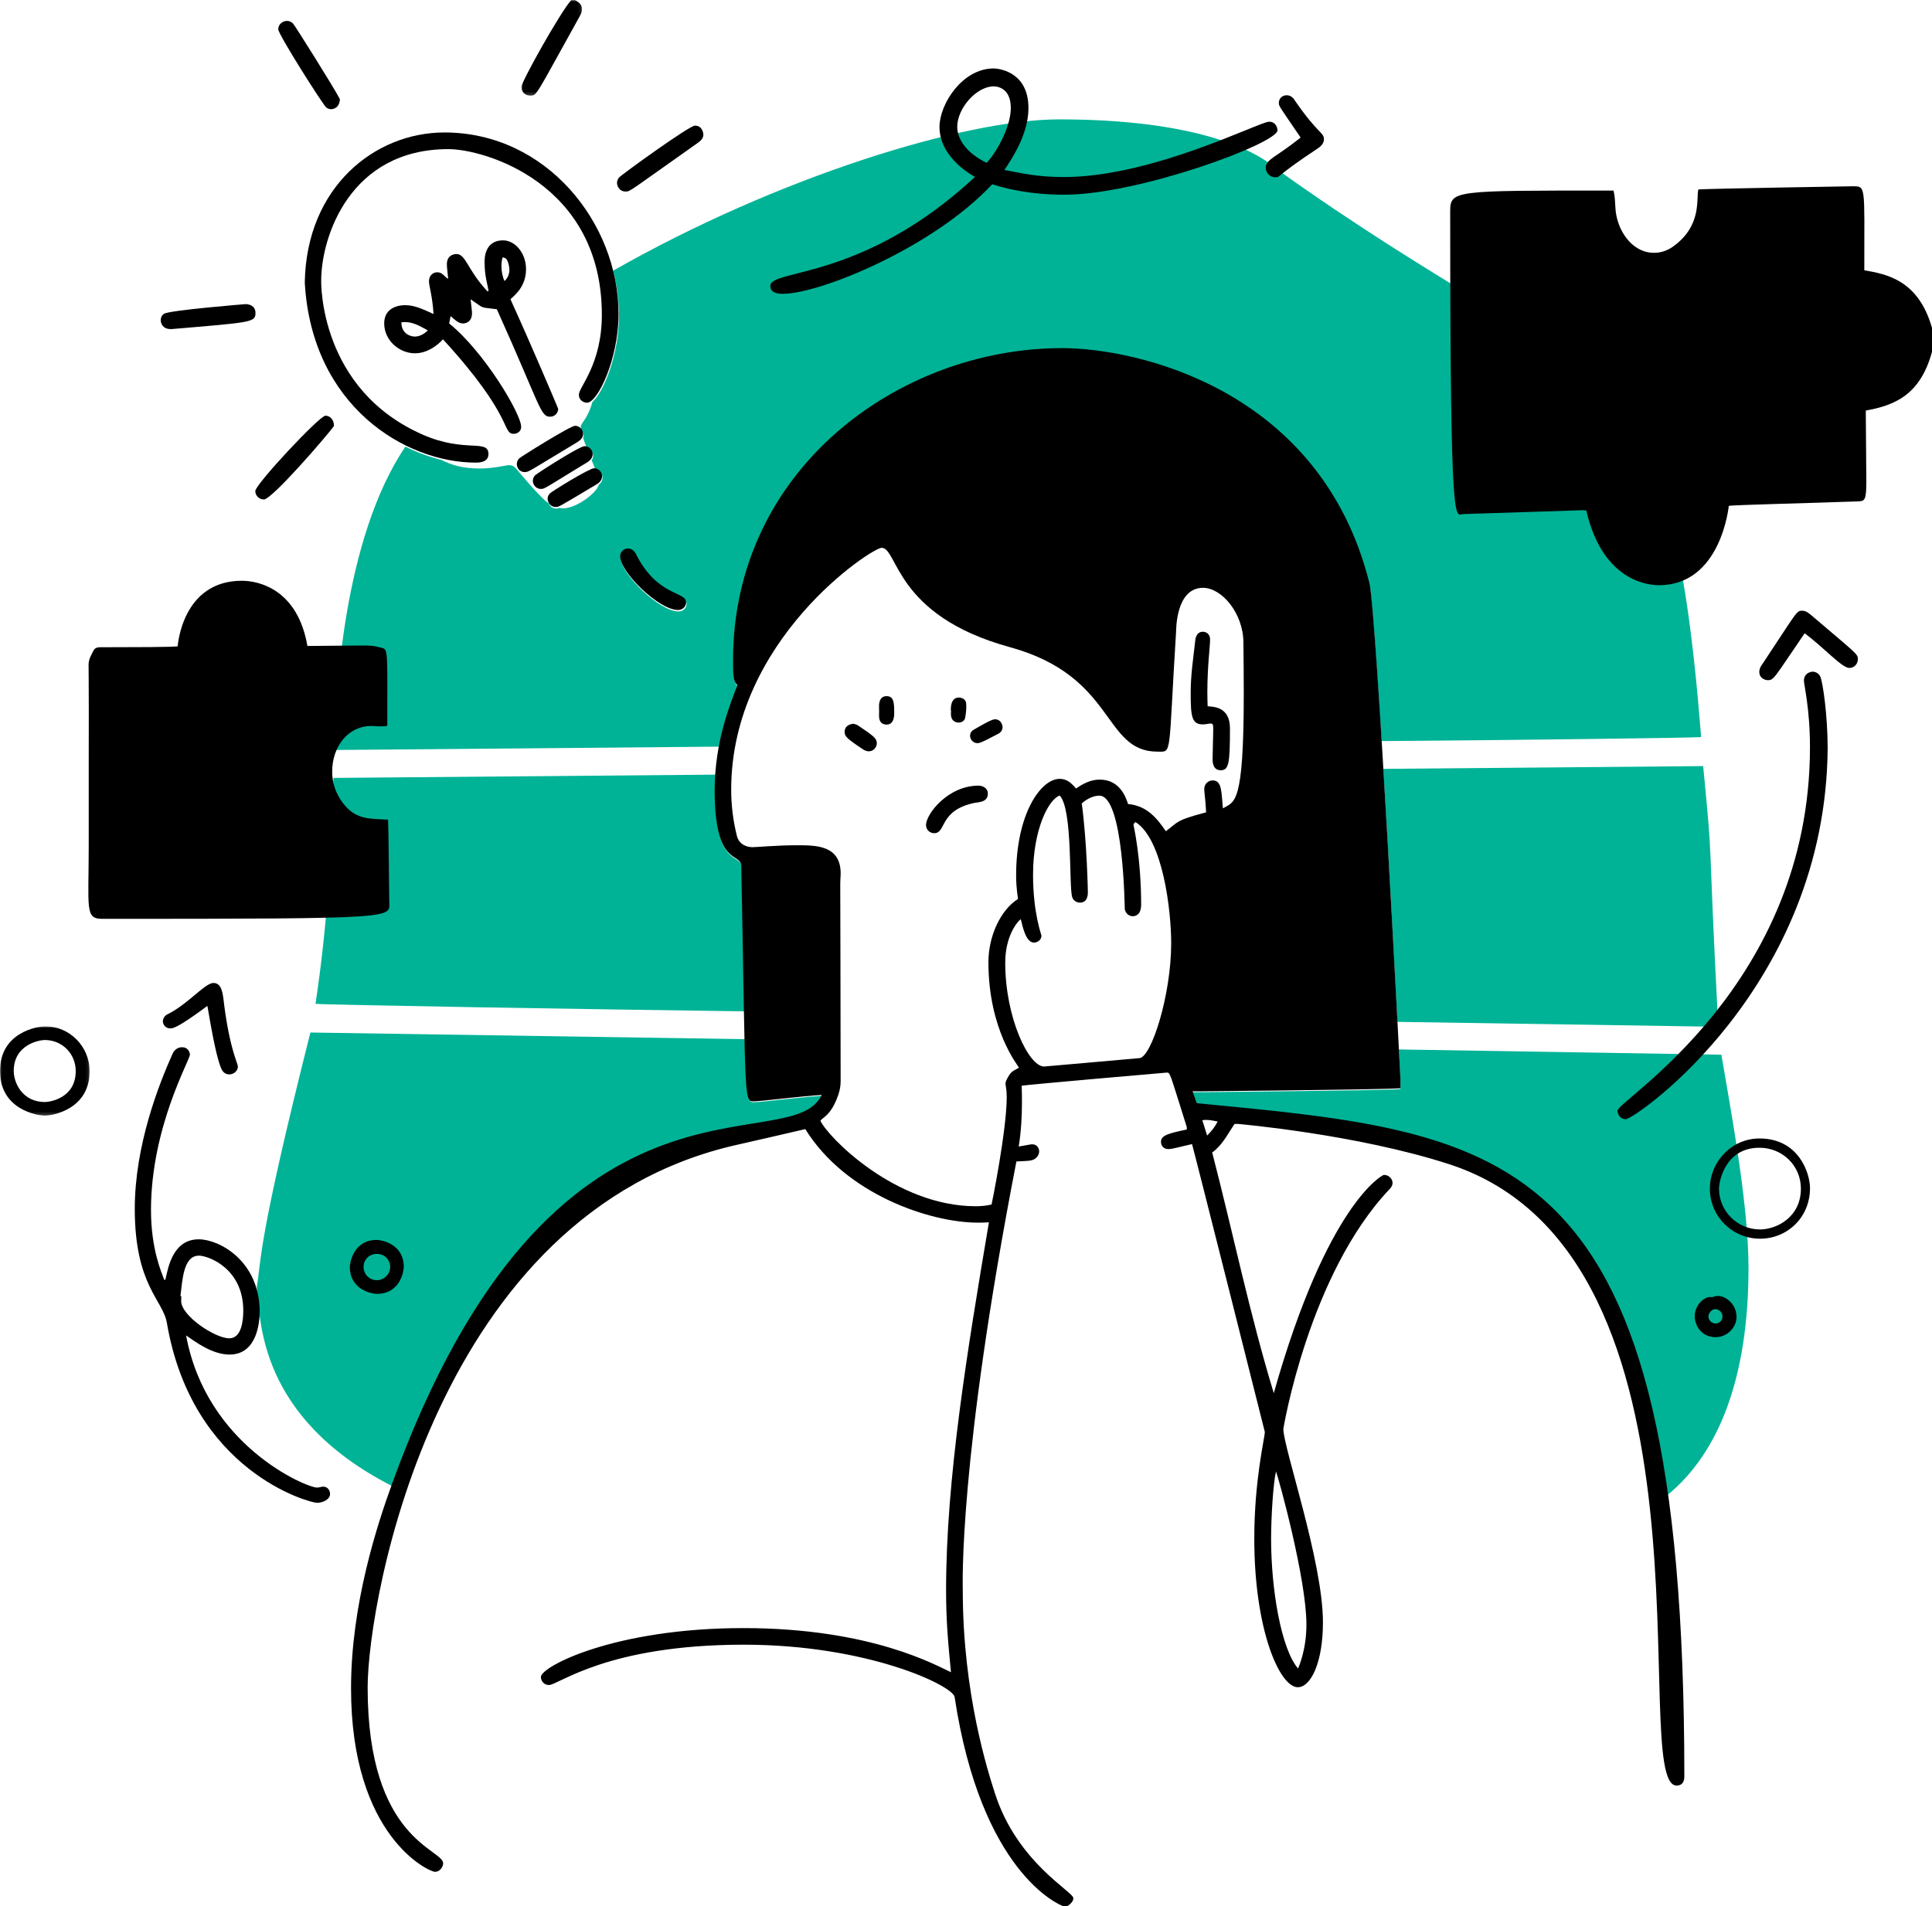 <svg xmlns="http://www.w3.org/2000/svg" id="b" viewBox="0 0 601.64 593.79"><defs><mask id="n" width="18.91" height="29.81" x="162.35" y="0" maskUnits="userSpaceOnUse"><g id="o"><path id="p" d="M162.35 0h18.91v29.81h-18.91V0z" class="ax"/></g></mask><mask id="w" width="27.91" height="27.8" x="0" y="319.71" maskUnits="userSpaceOnUse"><g id="x"><path id="y" d="M0 319.71h27.91v27.8H0v-27.8z" class="ax"/></g></mask><style>.ax{fill:#fff}.ay{fill:#00b396}</style></defs><g id="c"><g id="d"><g id="e"><path id="f" d="M122.21 462.62c50.13-138.73 124.01-100.23 133.81-121.3-6.5.41-18.96 1.96-20.57 1.96-2.54 0-3.01 1.6-3.48-19.59l-135.31-2.07c-16.45 65.23-15.2 70.3-16.67 79.09v2.98c1.58 6.84-.07 37.66 42.11 59.2.03-.09.07-.19.1-.29" class="ay"/><path id="g" d="M436.1 336.5c0 .87-.02 1.77-.02 2.73-3.63.44-62.3.97-62.37.97h-2.27c.47 1.34.87 2.47 1.29 3.7 80.36 7.82 131.14 11.1 146.65 121.68 15.97-13.13 25.12-36.61 25.12-70.68 0-20.85-6.16-52.53-8.45-66.37-33.5-.55-66.96-1.1-100.44-1.64.31 6.03.5 9.59.5 9.61" class="ay"/><path id="h" d="m435.15 318.3 99.93 1.53c-3.46-66.4-1.37-46.79-4.7-81.2-33.25.29-66.44.58-99.62.86 1.68 27.93 3.38 59.48 4.4 78.81" class="ay"/><path id="i" d="M230.99 270.09c-.09-4.32-8.28.42-8.28-23.42 0-1.85.08-3.64.2-5.38l-119.08 1.02c-.53 23.69-2.06 47.12-5.58 70.36 1.56.33 86.35 1.74 133.55 2.35-.19-10.56-.43-25.05-.82-44.93" class="ay"/><path id="j" d="M211.28 190.45c-5.97 0-18.01-11.77-18.01-16.73 0-1.34 1.15-2.42 2.46-2.42h.06c1.16.11 1.92.75 2.43 1.77 6.67 13.27 15.58 11.51 15.58 15.02 0 .16-.02.33-.06.51-.26 1.1-1.25 1.86-2.46 1.86m18.52 23.38c-1.21-1.15-1.37-2.31-1.37-7.71 0-59.33 51.5-97.14 102.35-97.14 23.45 0 80.49 12.83 95.63 73.05.8 3.2 2.26 23.71 3.81 48.8 40.94-.32 98.61-.99 99.53-1.27-10.03-126.44-30.42-104.08-132.34-177.01-.9-.64-14.94-15.38-67.57-15.38-29.35 0-87.62 17.91-138.91 47.14 1.19 4.59 1.83 9.31 1.83 14.04 0 12.03-4.8 23.81-8.28 26.85-1.61 5.71-3.63 6.33-3.63 7.9 0 .2.02.42.06.67.51.46.84 1.12.84 1.9 0 .29-.06.54-.15.78.31.96.7 2.01 1.13 3.1 1.11.24 1.97 1.19 1.97 2.42 0 .54-.18 1-.45 1.38.43 1.07.85 2.09 1.21 3.01 1.19.16 2.17 1.18 2.17 2.46 0 1.1-.72 1.82-1.18 2.17-.48 2.55-8.08 8.32-12.24 7.2-.51.22-.68.2-.99.2-1.35 0-2.03-.84-2.33-1.6-2.53-1.59-9.79-10.37-9.85-10.45-.71-.92-1.42-1.46-2.52-1.46-.97 0-4.79 1.05-9.22 1.05-5.12 0-8.72-1.1-11.95-2.72-3.7-.91-7.45-2.27-11.1-4.11-19.49 28.76-21.91 78.51-21.91 93.28 0 .36.01.75.01 1.22 40.04-.35 79.92-.69 119.7-1.04 1.64-8.55 4.33-15.07 5.73-18.74" class="ay"/></g><g id="k"><path id="l" d="M601.64 109.59c-3.65 13.43-11.63 16.69-20.61 18.29v1.31c0 1.19.16 17.97.16 20.72 0 6.13-.52 6.19-2.75 6.27-14.42.53-37.82 1.07-40.08 1.38-.01.08-2.39 24.72-21.71 24.72-1.81 0-17.35-.07-22.66-23.25-.41-.04-.8-.11-1.18-.11s-36.03 1.2-37.05 1.2c-2.63 0-4.16 8.58-4.16-94.29 0-6.6 1.28-6.47 49.35-6.47h1.5c.47 1.85.5 3.69.61 5.53.37 6.47 4.88 13.86 12.05 13.86 2.05 0 4.11-.66 5.98-2.01 9.03-6.55 7.05-14.9 7.79-17.73 2.82-.25 48.01-.99 48.09-.99 4.11 0 3.59-.2 3.59 24.68v1.49c6.82 1.19 16.81 2.93 21.08 17.95v7.46Z"/><g id="m" style="mask:url(#n)"><path id="q" d="M178.57 0h.46c.78.49 2.23 1.19 2.23 2.86 0 .97-.5 1.78-.79 2.31-13.75 24.69-13.19 24.64-15.4 24.64-1.31 0-2.72-1.05-2.72-2.7S174.67 3.48 177.92 0h.66Z"/></g><path id="r" d="M120.85 255.3c.14 1.9.36 25.36.36 25.44 0 5.23 4.85 5.47-89.34 5.47-5.47 0-4.24-3.01-4.24-23.01v-26.02c0-5.2.02-10.4.02-15.59 0-10.02-.07-13.95-.07-14.48 0-1.82.87-3.13 1.6-4.56.42-.83 1.36-.95 2.25-.95h2.86c21.59 0 20.8-.27 21.04-.29.01-.08 1.36-20.41 19.97-20.41 5.8 0 17.46 3.07 20.43 20.31H97c2.4 0 9.58-.14 15.36-.14 2.8 0 3.4-.08 6.68.76 1.85.47 1.57 1.8 1.57 23.95 0 .05-.06.11-.23.4-.69 0-1.45.08-2.23.08-1.12 0-1.27-.13-2.5-.13-7.35 0-12.21 6.49-12.21 14.25 0 3.48 1.08 6.74 3.31 9.71 3.96 5.26 8.17 4.9 14.09 5.22"/><path id="s" d="M307.22 50.71c-6.48-3.17-9.13-7.56-9.13-11.2 0-5.77 5.98-12.61 11.37-12.61.8 0 5.31.3 5.31 6.71s-5 14.58-7.54 17.1m87.97-12.8c-2.99 0-36.32 17.24-63.97 17.24-8.39 0-13.34-1.27-18.44-2.21 1.75-2.72 7.48-10.75 7.48-19.25 0-12.06-10.36-12.37-10.83-12.37-9.69 0-16.87 11-16.87 18.22 0 9.74 10.44 15.18 11.04 15.58-34.97 32.47-63.72 28.56-63.72 33.92 0 2.46 2.75 2.47 3.97 2.47 11.49 0 46.84-14.44 65.12-34.12 8.65 2.76 16.79 3.26 22.49 3.26 23.21 0 66.36-15.99 66.36-20.07 0-.4-.3-2.67-2.64-2.67"/><path id="t" d="M56.19 403.7c.63-4.86.86-12.58 5.77-12.58 2.85 0 13.8 3.93 13.8 17.13 0 3.06-.53 8.62-4.36 8.62-4.45 0-14.98-7.02-14.98-11.58 0-.52.03-1.04.03-1.56-.09 0-.17-.01-.26-.02m44.46 59.36c-.71 0-.98.29-1.96.29-3.22 0-34.39-12.94-40.74-47.39 2.94 2.02 8.14 5.96 13.53 5.96 8.86 0 9.38-10.74 9.38-13.28 0-15.97-12.68-22.62-18.95-22.62-8.02 0-9.54 8.63-10.4 12.57-.12.02-.25.03-.37.05-.78-2.21-4.12-9.42-4.12-21.75 0-25.76 12.12-46.68 12.12-48.39 0-.79-.65-2.31-2.38-2.31-2.21 0-2.94 1.85-3.13 2.27-4.05 9.11-11.66 28.13-11.66 48.09 0 23.8 8.78 28.33 10 35.51 7.88 46.33 44.45 56.04 46.76 56.04 1.7 0 4.06-.98 4.06-2.8 0-.36-.27-2.22-2.15-2.22"/><path id="u" d="M569.15 232.88c-.48 74.7-60.05 115.73-62.85 115.73-2.08 0-2.61-1.98-2.61-2.63 0-3.24 59.95-38.89 59.95-113.26 0-11.9-1.88-19.41-1.88-20.66 0-2.57 2.37-2.84 2.7-2.84.97 0 1.93.56 2.38 1.51.82 1.71 2.28 12.1 2.31 22.15"/><g id="v" style="mask:url(#w)"><path id="z" d="M13.93 343.27c-6.79 0-9.65-5.81-9.65-9.68 0-8.31 8.09-9.64 9.67-9.64 5.39 0 9.63 4.26 9.63 9.68 0 8.48-8.1 9.64-9.65 9.64m.34-23.56h-.34c-2.27 0-13.93 1.83-13.93 13.9s11.7 13.9 13.98 13.9 13.93-1.9 13.93-13.83c0-7.83-6.37-13.97-13.64-13.97"/></g><path id="aa" d="M548.05 382.95c-7.04 0-12.74-5.7-12.74-12.73 0-2.1 1.83-12.71 12.59-12.71 7.21 0 12.91 5.62 12.91 12.73 0 8.94-7.59 12.72-12.76 12.72m-.11-28.34c-8.58 0-15.47 7.08-15.47 15.68s7.01 15.54 15.61 15.54 15.57-6.71 15.57-15.75c0-4.67-3.52-15.47-15.71-15.47"/><path id="ab" d="M561.99 197.25c-9.67 14.14-9.56 14.62-11.52 14.62-.66 0-2.61-.52-2.61-2.59 0-1.26.82-2.21 1.06-2.58 10.89-16.4 10.47-16.47 12.33-16.47.65 0 1.4.22 2.56 1.2 14.7 12.55 14.74 12.21 14.74 13.98 0 1.35-1.12 2.65-2.64 2.65-2.32 0-7.54-6-13.92-10.81"/><path id="ac" d="M64.58 313.32c-9.85 7.34-10.96 7-11.65 7-.93 0-1.69-.57-2.03-1.38a2.07 2.07 0 0 1-.17-.84c0-1 .76-1.84 1.38-2.14 6.34-3.08 11.71-9.77 14.36-9.77 2.44 0 2.86 2.84 3.21 5.75 1.76 14.55 4.39 19.25 4.39 20.26 0 1.5-1.42 2.46-2.69 2.46-.76 0-1.49-.33-2-1-2.08-2.76-4.59-19.72-4.82-20.34"/><path id="ad" d="M405.03 42.86c-6.81-10.04-6.78-9.71-6.78-10.85 0-1.41 1.16-2.34 2.42-2.34 1.75 0 2.48 1.53 2.65 1.78 7.35 10.6 8.96 9.69 8.96 11.98 0 1.01-.66 1.97-1.9 2.79-13.61 8.99-11.45 8.98-13.28 8.98s-2.95-1.57-2.95-2.94c0-2.64 3.1-3.17 10.87-9.41"/><path id="ae" d="M101.33 129.48c1.4 0 2.66 1.22 2.66 3.08v.14c-1.17 1.83-19.19 22.88-21.83 22.88-1.65 0-2.66-1.4-2.66-2.61 0-2.12 20.03-23.49 21.83-23.49"/><path id="af" d="M117.34 398.77c-2.27 0-4.12-1.83-4.12-4.12s1.75-4.08 4.16-4.08 4.13 1.9 4.13 4.06c0 2.27-1.94 4.14-4.17 4.14m-.02-12.55c-7.22 0-8.38 7.1-8.38 8.41 0 7.28 7.11 8.4 8.43 8.4 7.28 0 8.37-7.1 8.37-8.4 0-7.27-7.11-8.41-8.42-8.41"/><path id="ag" d="M216.4 39.13c2.32 0 2.63 2.32 2.63 2.85 0 1.05-.74 1.82-1.66 2.47-21.39 15.09-21.05 15.21-22.54 15.21-2.15 0-2.69-2-2.69-2.67 0-.57.2-1.14.61-1.66.71-.89 21.91-16.2 23.65-16.2"/><path id="ah" d="M105.85 30.88c-.15 2.93-2.28 3.13-2.75 3.13-.52 0-1.04-.18-1.51-.54-.98-.76-14.94-22.74-14.94-24.34s1.38-2.62 2.75-2.62c.67 0 1.3.27 1.84.8.5.48 12.55 19.62 14.61 23.58"/><path id="ai" d="M53.41 102.51h-.22c-2.52 0-3.14-1.79-3.14-2.78 0-.78.34-1.54 1.02-1.99 1.63-1.1 25.33-3.01 25.41-3.01 1.12 0 3.08.52 3.08 2.75 0 2.99-1.36 2.91-26.15 5.03"/><path id="aj" d="M534.23 412.25c-1.21 0-2.22-1.03-2.22-2.19 0-.81.87-2.28 2.13-2.28 1.18 0 2.26 1.03 2.26 2.27s-.95 2.2-2.17 2.2m.76-8.58c-1.08 0-1.48.38-1.84.38-.2 0-.34-.05-.65-.05-1.88 0-4.75 2.57-4.75 6.05 0 2.55 1.92 6.47 6.49 6.47 3.56 0 6.52-2.95 6.52-6.32 0-4.11-3.48-6.53-5.76-6.53"/><path id="ak" d="M375.91 353.72c-.55-1.76-1-3.21-1.5-4.79.41-.06.81-.09 1.2-.09 1.19 0 2.33.25 3.58.5-.82 1.63-1.86 2.93-3.29 4.38m21.45 104.62c.88 2.27 9.48 33.5 9.48 47.67 0 7.9-2.33 12.96-2.6 13.71-5.3-6.15-8.4-24.73-8.4-40.41 0-6.75.65-17.14 1.52-20.98m-34.29-199.41c-2.75-4.01-5.89-7.96-11.77-8.47-.8-2.49-2.75-7.61-8.86-7.61-2.63 0-5.04 1.16-7.33 2.77-1.2-1.3-2.53-3-5.12-3-5.95 0-13.55 11.07-13.55 30.01 0 4.21.55 6.77.55 7.12v.3c-5.47 3.45-9.18 11.69-9.18 19.63 0 21.21 9.28 32.29 9.52 32.9-2.09 1.27-2.44.91-3.98 4.01-.14.29-.22.66-.22 1.01 0 .61.38 1.47.38 4.17 0 10.29-4.62 33.11-4.72 33.44-1.65.38-3.29.53-4.92.53-25.12 0-46.21-21.74-48.37-26.63.6-1.04 3.32-1.57 5.55-8.04.46-1.32.74-2.77.74-4.17 0-21.08-.12-58.16-.12-61.22 0-1.96.13-2.51.13-3.6 0-8.81-7.72-8.78-13.58-8.78-6.3 0-12.51.6-13.9.6-1.49 0-4.12-.66-4.84-3.53-1.2-4.8-1.77-9.6-1.77-14.39 0-46.69 43.77-75.33 46.85-75.33 5.1 0 4.02 21.1 39.89 30.93 33.28 9.13 28.81 32.56 46.04 32.56 4.64 0 3.3 1.92 5.75-37.18.05-.79-.09-13.85 8.41-13.85 5.78 0 12.48 7.81 12.57 16.94.06 5.33.11 10.66.11 15.99 0 35.08-2.89 33.58-6.49 35.76-.52-5.09-.24-8.7-3.21-8.7-1.04 0-2.6.79-2.6 2.74 0 1.07.29 2.14.58 7.2-9.48 2.52-8.48 2.84-12.54 5.89m-8.2 70.67c-1.06.09-29.41 2.62-29.72 2.62-4.78 0-12.1-15.21-12.1-32.31 0-8.64 4.02-13.08 4.85-13.59.51 1.89 1.44 7.3 4.12 7.3.85 0 2.31-.66 2.31-2.19 0-.19-2.62-7.08-2.62-18.94 0-13.99 4.76-23.4 8.28-24.68 4.15 4.15 2.83 28.58 3.93 31.71.36 1.03 1.37 1.65 2.4 1.65 2.59 0 2.46-2.91 2.46-3.38 0-.08-.28-15.61-1.9-27.51.89-.82 3.05-2.43 5.47-2.43 7.62 0 7.88 35.1 7.93 35.38.08.48.66 2.17 2.5 2.17 1.12 0 2.59-.66 2.59-3.65 0-14.58-2.37-24.68-2.37-24.76 0-.32.15-.64.64-.9 8.57 5.43 11.09 27.71 11.09 37.71 0 16.22-6.17 35.49-9.87 35.81m17.85 14.04c-.43-1.23-.83-2.36-1.3-3.7h2.28c.08 0 58.79-.54 62.42-.97 0-.96.02-1.86.02-2.74 0-.08-7.43-145.67-9.69-154.66-15.15-60.29-72.24-73.13-95.71-73.13-50.89 0-102.44 37.86-102.44 97.26 0 5.4.15 6.57 1.37 7.72-2.09 5.49-7.1 17.33-7.1 32.88 0 23.87 8.21 19.12 8.29 23.45 1.51 76.95.63 73.28 4.47 73.28 1.6 0 14.08-1.56 20.58-1.97-9.8 21.09-83.74-17.45-133.91 121.44-4.46 12.35-12.66 37.16-12.66 63.39 0 46.23 24.32 57.16 26.1 57.16 1.89 0 2.59-1.91 2.59-2.62 0-4.54-23.52-7.16-23.52-54.78 0-27.19 21.2-148.19 115.25-169.1 6.96-1.55 13.9-3.2 21.04-4.84 12.55 20.28 38.82 29.14 53.82 29.14 1.11 0 2.23-.03 3.36-.1-6.81 40.32-13.34 80.1-13.34 114.56 0 10.38.73 17.11 1.52 25.57-4.3-1.91-24.53-13.74-64.66-13.74s-63.04 11.98-63.04 15.23c0 .96.72 2.5 2.5 2.5 3.03 0 18.01-12.56 60.71-12.56 38.65 0 65.1 12.78 65.63 16.3 8.23 54.35 32.19 64.61 33.91 65.19h1.12c1.3-.84 1.95-1.69 1.95-2.53 0-2.04-17.52-11.13-24.41-32.62-2.07-6.46-10.03-30.81-10.03-63.28 0-1.24-1.43-40.09 16.7-133.58 4.15-.22 5.22-.1 6.34-1.32.5-.54.75-1.18.75-1.81s-.38-2.21-2.19-2.21c-.43 0-.21-.01-4.18.69.76-4.74 1.01-9.35 1.01-13.94 0-1.67-.03-3.34-.09-5.01 2.33-.37 44.83-4.07 45.05-4.07 1.26 0 .77-.79 6.35 16.89.02.08.03.16.03.25 0 .16-.02.35-.02.58-5.51 1.17-8.03 1.76-8.03 3.83 0 1.09.72 2.27 2.3 2.27.95 0 1.87-.26 7.37-1.56.68 2.2 22.67 89.64 22.67 89.66 0 1.87-3.28 14.76-3.28 33.25 0 28.45 7.91 46.27 13.54 46.27 4.08 0 7.84-7.7 7.84-20.24 0-18.88-12.33-54.37-12.33-60.24 0-.08 7.95-48.22 33.15-74.75.57-.6.86-1.23.86-1.86 0-1.15-1.05-2.5-2.72-2.5-.43 0-17.66 9.07-34.27 67.99-7.54-24.77-12.72-50.05-19.18-74.97 3.23-2.32 4.85-5.81 6.96-8.88.34 0 .67-.02.99-.02.08 0 37.18 3.22 65.93 12.58 87.6 28.52 55.35 193.52 70.75 193.52 1.36 0 2.4-.77 2.4-2.81 0-197.43-54.03-200.23-151.83-209.75"/><path id="al" d="M148.13 144.1c.82 0 3.98.02 3.98-2.64 0-4.85-7.22-.3-20.33-6.01-32.3-14.09-31.76-47.28-31.76-48.02 0-13.5 8.85-40.98 39.61-40.98 11.18 0 47.79 10.58 47.79 51.62 0 15.45-7.15 22.48-7.15 24.88 0 2.03 1.9 2.5 2.51 2.5 3.36 0 9.84-13.66 9.84-27.64 0-28.33-22.48-56.55-54.22-56.55-21.56 0-43 16.86-43.49 46.77 2.18 38.59 31.42 56.07 53.23 56.07"/><path id="am" d="M129.15 104.84c-1.39 0-4.16-.96-4.16-4.41v-.03c.38-.05.76-.08 1.12-.08 2.68 0 4.84 1.37 7.12 2.59-1.29 1.28-2.72 1.93-4.07 1.93m27.37-24.67c1.34.12 1.58 1.19 1.86 2.18.16.59.24 1.15.24 1.69 0 1.39-.53 2.59-1.52 3.5-.62-1.26-.96-3.02-.96-4.67 0-.99.12-1.93.38-2.7m-36.88 20.63c0 5.11 4.57 9.25 9.58 9.25s8.62-4.26 8.71-4.36c22.33 24.36 18.26 29.44 22.09 29.44.7 0 2.26-.48 2.26-2.2 0-4.03-11.53-23.4-22.42-32.18.16-.78.3-1.47.46-2.29 1.26 1.05 2.31 2.3 3.9 2.3.51 0 2.75-.27 2.75-3.2 0-.73-.06-.84-.43-4.33 4.68 3.16 2.54 2.34 8.17 3.09 13.65 30.34 13.52 33.48 16.61 33.48.39 0 .79-.09 1.15-.28.83-.43 1.34-1.27 1.34-2.21 0-.08-8.5-20.18-14.86-34.09 1.38-1.31 4.85-4 4.85-9.37 0-5.07-3.46-8.98-7.13-8.98-6.09 0-5.77 6.23-5.77 6.96 0 4 .85 6.53 1.23 8.73-.11.07-.21.14-.32.21-6.32-6.72-6.7-11.64-9.69-11.64-.43 0-2.97.15-2.97 3.19 0 .46.01.87.4 4.53-1.22-.61-1.65-2.04-3.42-2.04-1.16 0-2.55.88-2.55 2.83 0 1.49 1.05 4.42 1.42 10.17-2.81-1.22-5.61-2.75-8.83-2.75-.7 0-6.55 0-6.55 5.74"/><path id="an" d="M211.14 190.01c1.21 0 2.2-.76 2.46-1.86.04-.18.06-.35.06-.51 0-3.51-8.92-1.75-15.6-15.03-.51-1.02-1.27-1.66-2.43-1.77h-.06c-1.31 0-2.46 1.08-2.46 2.42 0 4.97 12.05 16.75 18.03 16.75"/><path id="ao" d="M163.41 147.05c1.29 0 1.21-.22 16.16-9.2.79-.48 2.02-1.28 2.02-2.68s-1.14-2.54-2.51-2.54c-1.49 0-16.97 9.71-17.39 10.14-.5.51-.75 1.16-.75 1.8 0 .95.71 2.48 2.47 2.48"/><path id="ap" d="M168.43 152.29c1.23 0 1.1-.17 14.28-8.18.75-.46 1.84-1.3 1.84-2.63 0-1.43-1.17-2.49-2.54-2.49-1.55 0-14.76 8.43-15.4 9.1a2.42 2.42 0 0 0-.67 1.67c0 1.31 1.06 2.53 2.49 2.53"/><path id="aq" d="M173.07 157.92c.94 0 .6.2 12.87-7.15.07-.04 1.55-.85 1.55-2.42 0-1.4-1.16-2.5-2.5-2.5-1.46 0-13.19 7.23-13.77 7.85-.46.5-.69 1.08-.69 1.67 0 .63.51 2.55 2.55 2.55"/><path id="ar" d="M377.81 226.92c0 2.51-.2 7.23-.2 9.44 0 .33-.19 3.56 2.5 3.56 2.53 0 2.91-1.92 2.91-13.05 0-6.85-5.29-6.71-6.95-6.88-.06-1.45-.09-2.89-.09-4.32 0-8.33.85-14.1.85-16.52 0-1.75-1.34-2.37-2.24-2.37-2.21 0-2.36 2.54-2.39 2.81-.64 5.88-1.41 10.49-1.41 16.27 0 7.31.32 9.78 3.79 9.78 1.07 0 1.76-.27 2.42-.27.69 0 .81.37.81 1.54"/><path id="as" d="M304.74 244.72c-9.59 0-16.37 8.88-16.37 12.26 0 1.52 1.21 2.55 2.56 2.55 3.8 0 1.42-7.11 12.57-9.45 1.01-.21 4.12-.11 4.12-2.8 0-2.26-2.27-2.56-2.88-2.56"/><path id="at" d="M267.26 226.01c-.49-.33-1.12-.45-1.42-.56-.57.01-2.81.32-2.81 2.51 0 1.38.55 2.02 5.71 5.45.63.42 1.26.62 1.84.62 1.44 0 2.47-1.3 2.47-2.5 0-1.47-.9-2.24-5.79-5.52"/><path id="au" d="M309.86 224.06c-.32 0-.95-.12-6.73 3.3-.7.41-1.04 1.1-1.04 1.81 0 .38.1.77.3 1.12.41.74 1.14 1.19 1.99 1.19.4 0 .67.19 6.58-2.97.81-.43 1.24-1.19 1.24-2 0-.91-.67-2.46-2.33-2.46"/><path id="av" d="M276.08 216.84c-2.53 0-2.34 3.09-2.34 3.18 0 .46.02.93.02 1.39h.01c0 .49-.03.99-.03 1.48 0 .67 0 2.81 2.41 2.81 2.58 0 2.31-3.67 2.31-3.75 0-2.99-.09-5.11-2.38-5.11"/><path id="aw" d="M296.1 221.27h.06c0 .38-.03.77-.03 1.15 0 2.65 2.2 2.66 2.34 2.66.9 0 1.87-.49 2.06-1.39.24-1.15.38-2.36.38-3.54 0-.34-.01-.68-.04-1.01-.12-1.64-1.84-1.87-2.26-1.87-2.79 0-2.49 3.8-2.51 4"/></g></g></g></svg>